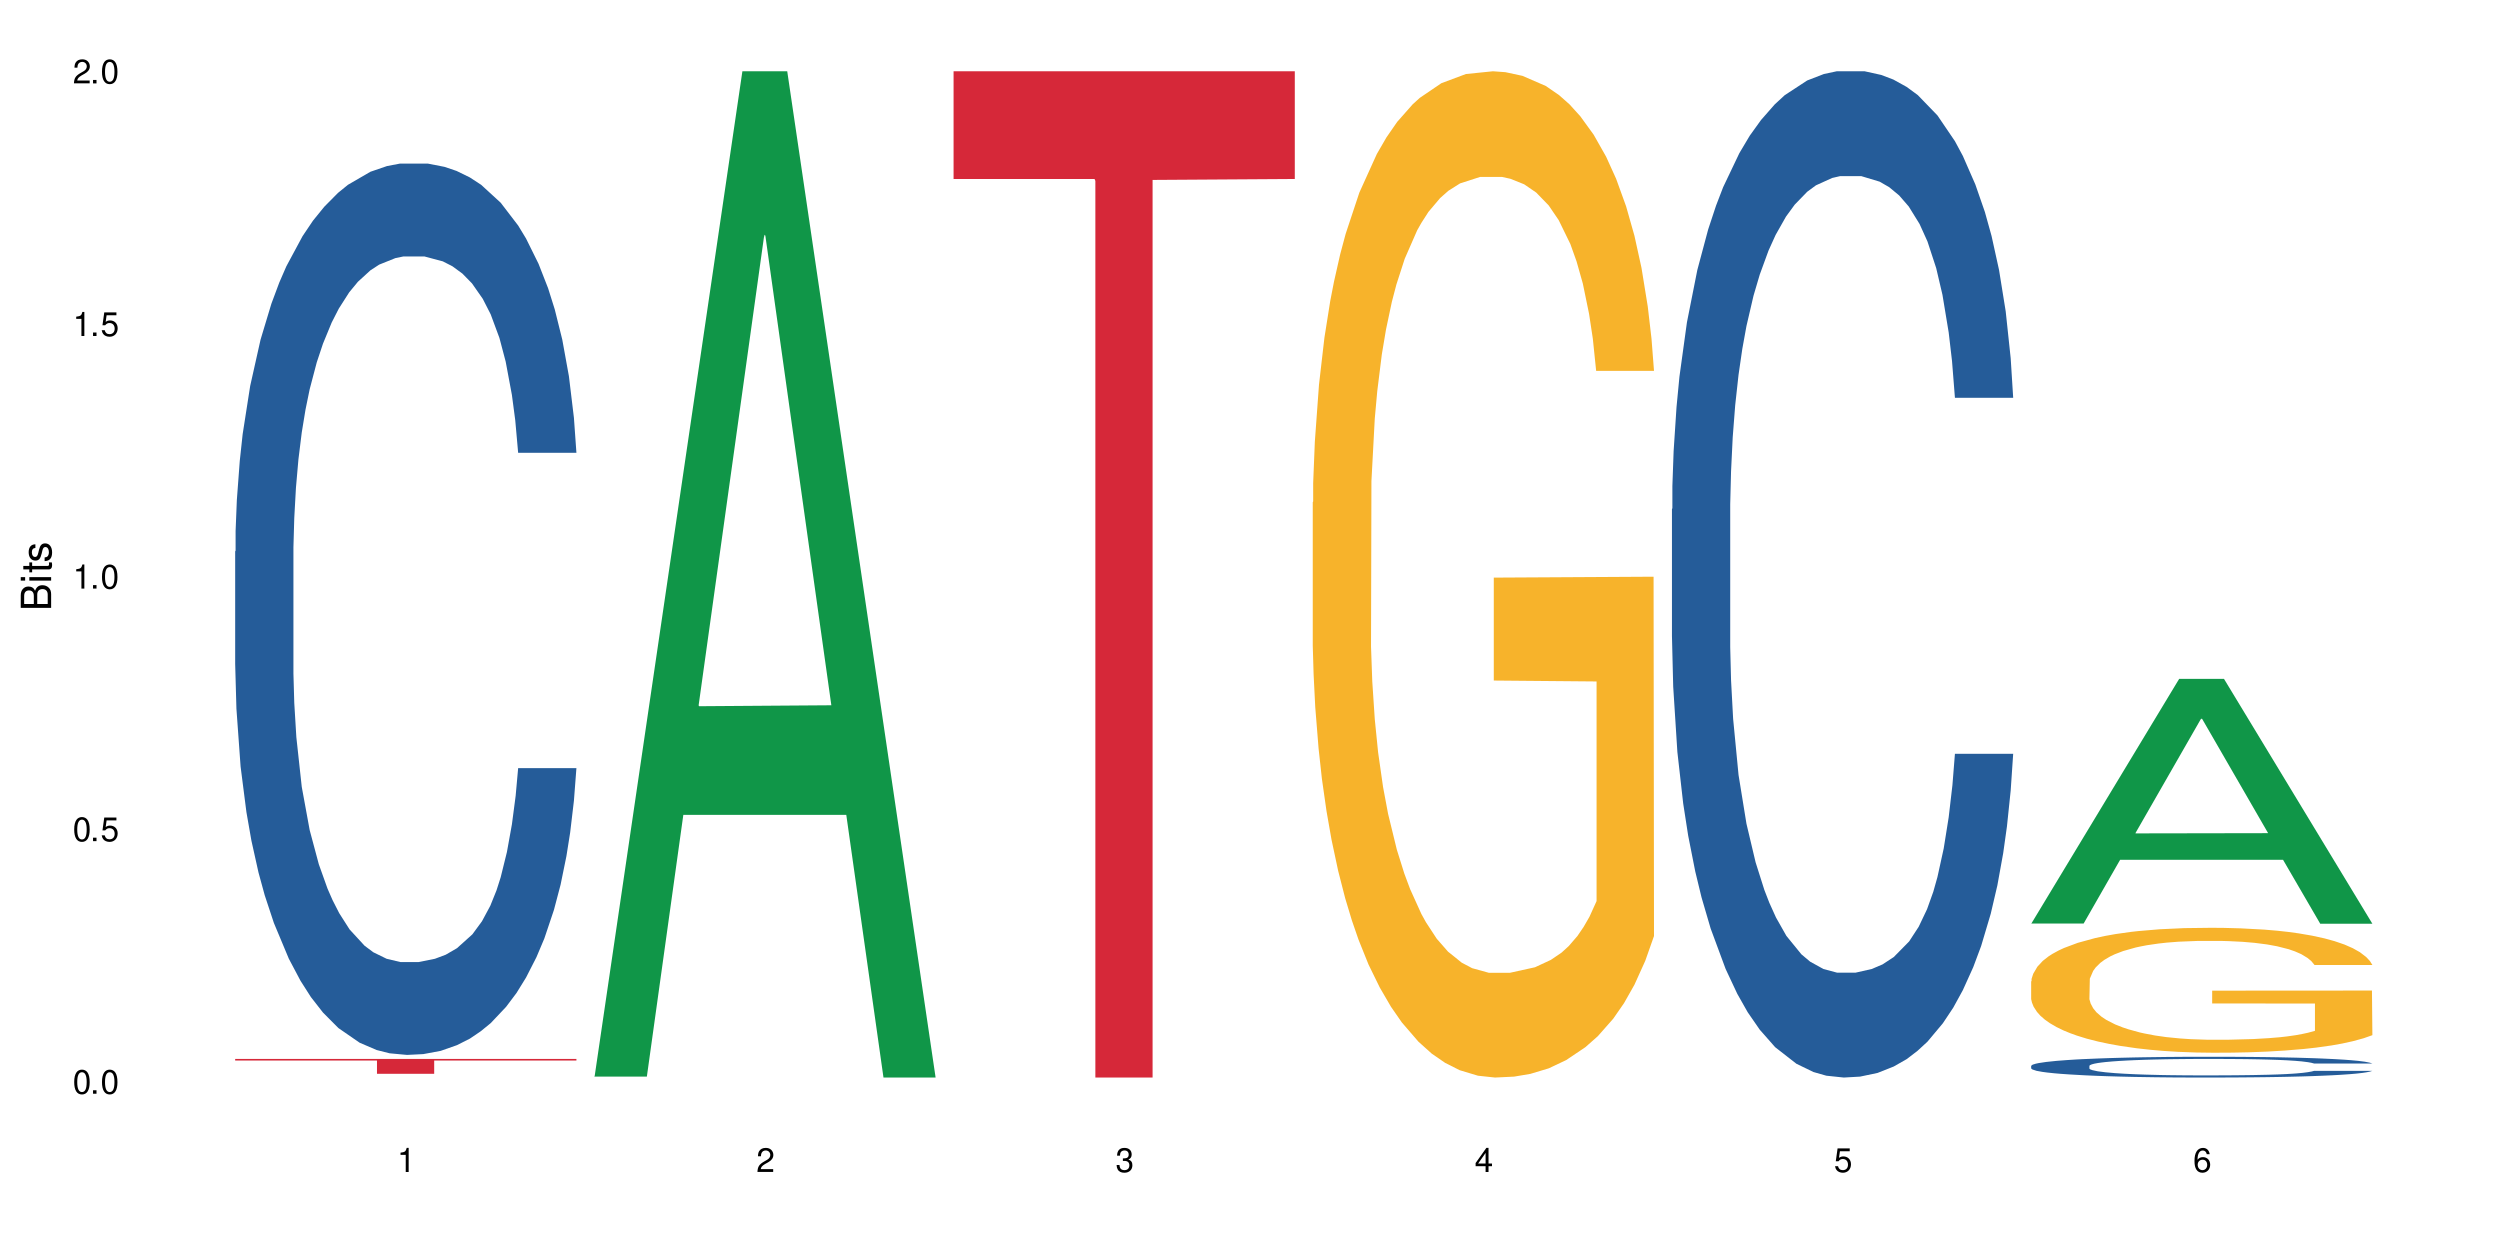 <?xml version="1.0" encoding="UTF-8"?>
<svg xmlns="http://www.w3.org/2000/svg" xmlns:xlink="http://www.w3.org/1999/xlink" width="720" height="360" viewBox="0 0 720 360">
<defs>
<g>
<g id="glyph-0-0">
</g>
<g id="glyph-0-1">
<path d="M 2.641 -6.938 C 2 -6.938 1.422 -6.656 1.078 -6.172 C 0.641 -5.562 0.406 -4.641 0.406 -3.359 C 0.406 -1.016 1.188 0.219 2.641 0.219 C 4.078 0.219 4.859 -1.016 4.859 -3.297 C 4.859 -4.641 4.656 -5.547 4.203 -6.172 C 3.844 -6.656 3.281 -6.938 2.641 -6.938 Z M 2.641 -6.188 C 3.547 -6.188 4 -5.25 4 -3.375 C 4 -1.406 3.562 -0.484 2.625 -0.484 C 1.734 -0.484 1.281 -1.438 1.281 -3.344 C 1.281 -5.25 1.734 -6.188 2.641 -6.188 Z M 2.641 -6.188 "/>
</g>
<g id="glyph-0-2">
<path d="M 1.828 -1 L 0.828 -1 L 0.828 0 L 1.828 0 Z M 1.828 -1 "/>
</g>
<g id="glyph-0-3">
<path d="M 4.562 -6.797 L 1.062 -6.797 L 0.547 -3.094 L 1.328 -3.094 C 1.719 -3.562 2.047 -3.734 2.578 -3.734 C 3.484 -3.734 4.062 -3.109 4.062 -2.094 C 4.062 -1.125 3.484 -0.531 2.578 -0.531 C 1.828 -0.531 1.375 -0.906 1.188 -1.672 L 0.328 -1.672 C 0.453 -1.109 0.547 -0.844 0.75 -0.594 C 1.125 -0.078 1.828 0.219 2.594 0.219 C 3.969 0.219 4.922 -0.781 4.922 -2.219 C 4.922 -3.562 4.031 -4.484 2.719 -4.484 C 2.25 -4.484 1.859 -4.359 1.469 -4.062 L 1.734 -5.969 L 4.562 -5.969 Z M 4.562 -6.797 "/>
</g>
<g id="glyph-0-4">
<path d="M 2.484 -4.938 L 2.484 0 L 3.328 0 L 3.328 -6.938 L 2.766 -6.938 C 2.469 -5.875 2.281 -5.734 0.984 -5.562 L 0.984 -4.938 Z M 2.484 -4.938 "/>
</g>
<g id="glyph-0-5">
<path d="M 4.859 -0.828 L 1.281 -0.828 C 1.359 -1.406 1.672 -1.781 2.5 -2.281 L 3.469 -2.828 C 4.406 -3.344 4.906 -4.062 4.906 -4.906 C 4.906 -5.484 4.672 -6.031 4.266 -6.406 C 3.859 -6.766 3.375 -6.938 2.719 -6.938 C 1.859 -6.938 1.219 -6.625 0.844 -6.031 C 0.609 -5.672 0.5 -5.234 0.484 -4.531 L 1.328 -4.531 C 1.359 -5.016 1.406 -5.281 1.531 -5.516 C 1.75 -5.938 2.188 -6.203 2.703 -6.203 C 3.469 -6.203 4.031 -5.641 4.031 -4.891 C 4.031 -4.344 3.719 -3.859 3.125 -3.516 L 2.234 -3 C 0.812 -2.172 0.406 -1.531 0.328 -0.016 L 4.859 -0.016 Z M 4.859 -0.828 "/>
</g>
<g id="glyph-0-6">
<path d="M 2.125 -3.188 L 2.578 -3.188 C 3.5 -3.188 3.984 -2.766 3.984 -1.922 C 3.984 -1.062 3.469 -0.531 2.594 -0.531 C 1.656 -0.531 1.203 -1 1.156 -2.016 L 0.312 -2.016 C 0.344 -1.453 0.438 -1.094 0.609 -0.781 C 0.953 -0.109 1.625 0.219 2.547 0.219 C 3.953 0.219 4.859 -0.625 4.859 -1.938 C 4.859 -2.828 4.516 -3.297 3.703 -3.594 C 4.344 -3.844 4.656 -4.328 4.656 -5.031 C 4.656 -6.219 3.875 -6.938 2.578 -6.938 C 1.203 -6.938 0.484 -6.172 0.453 -4.703 L 1.297 -4.703 C 1.312 -5.125 1.344 -5.359 1.453 -5.578 C 1.641 -5.969 2.062 -6.203 2.594 -6.203 C 3.344 -6.203 3.797 -5.75 3.797 -5 C 3.797 -4.516 3.609 -4.219 3.25 -4.047 C 3.016 -3.953 2.703 -3.922 2.125 -3.906 Z M 2.125 -3.188 "/>
</g>
<g id="glyph-0-7">
<path d="M 3.141 -1.672 L 3.141 0 L 3.984 0 L 3.984 -1.672 L 4.984 -1.672 L 4.984 -2.438 L 3.984 -2.438 L 3.984 -6.938 L 3.359 -6.938 L 0.266 -2.578 L 0.266 -1.672 Z M 3.141 -2.438 L 1 -2.438 L 3.141 -5.5 Z M 3.141 -2.438 "/>
</g>
<g id="glyph-0-8">
<path d="M 4.781 -5.125 C 4.609 -6.266 3.891 -6.938 2.844 -6.938 C 2.094 -6.938 1.422 -6.578 1.031 -5.953 C 0.594 -5.266 0.406 -4.422 0.406 -3.172 C 0.406 -2 0.578 -1.25 0.984 -0.641 C 1.359 -0.078 1.953 0.219 2.703 0.219 C 3.984 0.219 4.922 -0.75 4.922 -2.094 C 4.922 -3.375 4.062 -4.281 2.844 -4.281 C 2.172 -4.281 1.641 -4.031 1.281 -3.516 C 1.281 -5.234 1.828 -6.188 2.797 -6.188 C 3.391 -6.188 3.797 -5.797 3.938 -5.125 Z M 2.734 -3.531 C 3.547 -3.531 4.062 -2.953 4.062 -2.031 C 4.062 -1.156 3.484 -0.531 2.703 -0.531 C 1.922 -0.531 1.328 -1.188 1.328 -2.078 C 1.328 -2.938 1.906 -3.531 2.734 -3.531 Z M 2.734 -3.531 "/>
</g>
<g id="glyph-1-0">
</g>
<g id="glyph-1-1">
<path d="M 0 -0.953 L 0 -4.891 C 0 -5.719 -0.234 -6.344 -0.734 -6.797 C -1.188 -7.234 -1.812 -7.469 -2.5 -7.469 C -3.547 -7.469 -4.188 -7 -4.625 -5.875 C -4.984 -6.688 -5.625 -7.094 -6.531 -7.094 C -7.172 -7.094 -7.734 -6.859 -8.141 -6.391 C -8.562 -5.922 -8.75 -5.344 -8.75 -4.5 L -8.75 -0.953 Z M -4.984 -2.062 L -7.766 -2.062 L -7.766 -4.219 C -7.766 -4.844 -7.688 -5.203 -7.453 -5.5 C -7.219 -5.812 -6.859 -5.969 -6.375 -5.969 C -5.891 -5.969 -5.531 -5.812 -5.297 -5.5 C -5.062 -5.203 -4.984 -4.844 -4.984 -4.219 Z M -0.984 -2.062 L -4 -2.062 L -4 -4.781 C -4 -5.766 -3.438 -6.359 -2.484 -6.359 C -1.547 -6.359 -0.984 -5.766 -0.984 -4.781 Z M -0.984 -2.062 "/>
</g>
<g id="glyph-1-2">
<path d="M -6.281 -1.797 L -6.281 -0.797 L 0 -0.797 L 0 -1.797 Z M -8.75 -1.797 L -8.75 -0.797 L -7.484 -0.797 L -7.484 -1.797 Z M -8.75 -1.797 "/>
</g>
<g id="glyph-1-3">
<path d="M -6.281 -3.047 L -6.281 -2.016 L -8.016 -2.016 L -8.016 -1.016 L -6.281 -1.016 L -6.281 -0.172 L -5.469 -0.172 L -5.469 -1.016 L -0.719 -1.016 C -0.078 -1.016 0.281 -1.453 0.281 -2.234 C 0.281 -2.5 0.25 -2.719 0.188 -3.047 L -0.641 -3.047 C -0.609 -2.906 -0.594 -2.766 -0.594 -2.562 C -0.594 -2.141 -0.719 -2.016 -1.156 -2.016 L -5.469 -2.016 L -5.469 -3.047 Z M -6.281 -3.047 "/>
</g>
<g id="glyph-1-4">
<path d="M -4.531 -5.25 C -5.766 -5.25 -6.469 -4.422 -6.469 -2.969 C -6.469 -1.516 -5.719 -0.562 -4.547 -0.562 C -3.562 -0.562 -3.094 -1.062 -2.734 -2.562 L -2.516 -3.484 C -2.344 -4.188 -2.094 -4.469 -1.641 -4.469 C -1.047 -4.469 -0.641 -3.875 -0.641 -3 C -0.641 -2.453 -0.797 -2 -1.062 -1.75 C -1.25 -1.594 -1.422 -1.531 -1.875 -1.469 L -1.875 -0.406 C -0.422 -0.453 0.281 -1.266 0.281 -2.922 C 0.281 -4.5 -0.5 -5.516 -1.719 -5.516 C -2.656 -5.516 -3.172 -4.984 -3.469 -3.734 L -3.703 -2.766 C -3.891 -1.953 -4.156 -1.609 -4.594 -1.609 C -5.188 -1.609 -5.547 -2.125 -5.547 -2.938 C -5.547 -3.75 -5.203 -4.172 -4.531 -4.203 Z M -4.531 -5.25 "/>
</g>
</g>
</defs>
<rect x="-72" y="-36" width="864" height="432" fill="rgb(100%, 100%, 100%)" fill-opacity="1"/>
<path fill-rule="nonzero" fill="rgb(14.51%, 36.078%, 60%)" fill-opacity="1" d="M 67.73 158.809 L 67.852 158.574 L 67.852 152.941 L 68.211 144.023 L 69.051 132.762 L 69.887 125.02 L 72.047 111.176 L 75.043 97.801 L 78.156 87.477 L 80.434 81.375 L 82.473 76.684 L 87.145 68 L 90.145 63.543 L 93.379 59.555 L 97.332 55.562 L 100.211 53.219 L 106.684 49.465 L 111.477 47.82 L 115.191 47.117 L 123.223 47.117 L 128.016 48.055 L 131.492 49.23 L 135.324 51.105 L 138.562 53.219 L 144.195 58.379 L 149.227 64.949 L 151.504 68.703 L 155.102 75.977 L 157.855 83.02 L 159.773 89.117 L 161.934 97.801 L 163.848 108.359 L 165.289 120.324 L 166.008 130.414 L 149.227 130.414 L 148.391 121.031 L 147.43 113.758 L 145.633 104.137 L 143.836 97.332 L 141.316 90.527 L 139.039 86.066 L 135.926 81.609 L 133.168 78.793 L 130.293 76.684 L 127.535 75.273 L 122.262 73.867 L 116.148 73.867 L 113.871 74.336 L 109.199 76.215 L 106.684 77.855 L 103.086 81.141 L 100.57 84.191 L 97.574 88.883 L 95.535 92.871 L 93.02 98.973 L 91.223 104.371 L 89.184 112.113 L 87.984 117.98 L 86.906 124.551 L 85.949 132.293 L 85.23 140.504 L 84.75 149.188 L 84.508 157.633 L 84.508 194.004 L 84.75 202.453 L 85.348 212.309 L 86.906 226.621 L 89.184 239.055 L 91.82 248.91 L 94.336 255.949 L 95.777 259.234 L 97.691 262.988 L 100.688 267.684 L 105.004 272.375 L 107.52 274.254 L 111.355 276.129 L 115.312 277.07 L 120.586 277.07 L 125.258 276.129 L 128.375 274.957 L 131.609 273.078 L 136.043 269.09 L 138.801 265.336 L 141.199 260.879 L 142.996 256.418 L 144.195 252.664 L 145.992 245.391 L 147.43 237.414 L 148.508 229.199 L 149.227 221.223 L 166.008 221.223 L 165.289 230.609 L 164.207 239.762 L 163.129 246.566 L 161.453 254.777 L 159.535 262.051 L 156.777 270.266 L 154.5 275.66 L 151.504 281.527 L 148.75 285.984 L 145.754 289.973 L 141.316 294.668 L 138.441 297.012 L 135.324 299.125 L 131.609 301.004 L 126.938 302.645 L 121.902 303.582 L 117.227 303.816 L 112.195 303.348 L 108.48 302.41 L 103.566 300.297 L 97.453 296.074 L 93.02 291.617 L 89.543 287.16 L 86.547 282.465 L 83.191 276.129 L 78.875 265.805 L 76.238 257.828 L 74.441 251.258 L 72.406 242.105 L 70.969 233.895 L 69.289 220.754 L 68.09 204.094 L 67.73 191.188 Z M 67.73 158.809 "/>
<path fill-rule="nonzero" fill="rgb(83.922%, 15.686%, 22.353%)" fill-opacity="1" d="M 67.73 304.98 L 166.008 304.98 L 166.008 305.438 L 125.047 305.441 L 125.047 309.246 L 108.57 309.246 L 108.57 305.445 L 108.332 305.438 L 67.73 305.438 Z M 67.73 304.98 "/>
<path fill-rule="nonzero" fill="rgb(6.275%, 58.824%, 28.235%)" fill-opacity="1" d="M 171.18 310.059 L 171.285 309.789 L 213.809 20.527 L 226.723 20.527 L 269.453 310.332 L 254.441 310.332 L 243.73 234.684 L 196.797 234.684 L 186.297 310.059 L 171.18 310.059 L 201.312 203.391 L 239.426 203.117 L 220.422 67.875 L 220.211 67.602 L 220 68.418 L 201.207 203.117 L 201.312 203.391 Z M 171.18 310.059 "/>
<path fill-rule="nonzero" fill="rgb(83.922%, 15.686%, 22.353%)" fill-opacity="1" d="M 274.629 20.527 L 372.902 20.527 L 372.902 51.547 L 331.945 51.82 L 331.945 310.332 L 315.465 310.332 L 315.465 52.094 L 315.227 51.547 L 274.629 51.547 Z M 274.629 20.527 "/>
<path fill-rule="nonzero" fill="rgb(96.863%, 70.196%, 16.863%)" fill-opacity="1" d="M 378.074 144.652 L 378.195 144.387 L 378.195 139.094 L 378.676 127.184 L 379.871 110.777 L 381.43 97.277 L 383.109 86.691 L 384.188 81.133 L 385.984 73.195 L 387.543 67.371 L 391.496 55.461 L 396.531 44.348 L 399.289 39.582 L 402.402 35.082 L 406.84 30.055 L 408.875 28.203 L 415.109 23.965 L 422.18 21.32 L 429.969 20.527 L 433.566 20.789 L 438.48 21.848 L 445.191 24.762 L 449.023 27.406 L 452.02 30.055 L 455.137 33.496 L 458.973 38.789 L 462.566 45.141 L 465.445 51.492 L 468.32 59.43 L 470.719 67.902 L 472.754 77.164 L 474.555 88.281 L 475.633 97.543 L 476.352 106.805 L 459.691 106.805 L 458.734 97.543 L 457.652 90.398 L 455.855 81.664 L 454.059 75.312 L 452.262 70.281 L 448.906 63.402 L 446.027 59.168 L 442.434 55.461 L 438.957 53.078 L 435.004 51.492 L 432.605 50.961 L 426.254 50.961 L 420.5 52.816 L 417.145 54.934 L 414.75 57.051 L 411.395 61.02 L 409.355 64.195 L 408.156 66.312 L 404.562 74.516 L 402.164 81.93 L 400.848 86.957 L 399.168 94.898 L 397.969 102.043 L 396.652 112.629 L 395.934 120.57 L 394.973 138.566 L 394.855 186.207 L 395.215 196.262 L 395.934 207.113 L 396.891 216.641 L 398.328 226.699 L 399.766 234.375 L 402.285 244.695 L 404.441 251.578 L 406.121 256.078 L 409.355 263.223 L 410.672 265.605 L 413.789 270.367 L 417.027 274.074 L 420.98 277.25 L 423.977 278.836 L 428.77 280.16 L 434.883 280.16 L 442.074 278.574 L 446.629 276.457 L 449.746 274.34 L 451.781 272.484 L 454.297 269.574 L 456.098 266.926 L 457.773 264.016 L 459.812 259.516 L 459.812 196.262 L 430.211 195.996 L 430.211 166.355 L 476.23 166.09 L 476.352 269.574 L 473.832 276.719 L 470.719 283.602 L 467.723 288.895 L 464.605 293.395 L 460.172 298.422 L 456.574 301.598 L 451.062 305.305 L 446.027 307.688 L 440.754 309.273 L 436.082 310.066 L 430.57 310.332 L 425.656 309.805 L 420.383 308.215 L 416.188 306.098 L 412.352 303.453 L 408.516 300.012 L 403.723 294.453 L 400.605 289.953 L 397.371 284.395 L 394.133 277.777 L 391.258 270.633 L 389.34 265.074 L 387.422 258.723 L 385.387 250.781 L 383.469 241.785 L 382.031 233.578 L 380.711 224.316 L 379.754 215.582 L 378.793 203.672 L 378.316 194.145 L 378.074 185.941 Z M 378.074 144.652 "/>
<path fill-rule="nonzero" fill="rgb(14.51%, 36.078%, 60%)" fill-opacity="1" d="M 481.523 146.621 L 481.645 146.355 L 481.645 140 L 482.004 129.934 L 482.84 117.215 L 483.68 108.477 L 485.836 92.844 L 488.832 77.746 L 491.949 66.09 L 494.227 59.203 L 496.266 53.902 L 500.938 44.102 L 503.934 39.07 L 507.172 34.566 L 511.125 30.062 L 514 27.414 L 520.473 23.176 L 525.27 21.32 L 528.984 20.527 L 537.012 20.527 L 541.809 21.586 L 545.281 22.91 L 549.117 25.031 L 552.352 27.414 L 557.984 33.242 L 563.02 40.66 L 565.297 44.898 L 568.891 53.109 L 571.648 61.055 L 573.566 67.945 L 575.723 77.746 L 577.641 89.668 L 579.078 103.176 L 579.797 114.566 L 563.02 114.566 L 562.18 103.973 L 561.223 95.758 L 559.426 84.898 L 557.625 77.215 L 555.109 69.535 L 552.832 64.5 L 549.715 59.469 L 546.961 56.289 L 544.082 53.902 L 541.328 52.316 L 536.055 50.727 L 529.941 50.727 L 527.664 51.254 L 522.992 53.375 L 520.473 55.23 L 516.879 58.938 L 514.363 62.383 L 511.367 67.68 L 509.328 72.184 L 506.812 79.07 L 505.012 85.164 L 502.977 93.906 L 501.777 100.527 L 500.699 107.945 L 499.738 116.688 L 499.02 125.957 L 498.543 135.762 L 498.301 145.297 L 498.301 186.355 L 498.543 195.895 L 499.141 207.02 L 500.699 223.18 L 502.977 237.219 L 505.613 248.344 L 508.129 256.293 L 509.566 260 L 511.484 264.238 L 514.48 269.535 L 518.797 274.836 L 521.312 276.953 L 525.148 279.074 L 529.102 280.133 L 534.375 280.133 L 539.051 279.074 L 542.168 277.75 L 545.402 275.629 L 549.836 271.125 L 552.594 266.887 L 554.988 261.855 L 556.789 256.82 L 557.984 252.582 L 559.785 244.371 L 561.223 235.363 L 562.301 226.094 L 563.02 217.086 L 579.797 217.086 L 579.078 227.684 L 578 238.012 L 576.922 245.695 L 575.246 254.969 L 573.328 263.18 L 570.57 272.449 L 568.293 278.543 L 565.297 285.168 L 562.539 290.199 L 559.543 294.703 L 555.109 300 L 552.234 302.648 L 549.117 305.035 L 545.402 307.152 L 540.727 309.008 L 535.695 310.066 L 531.02 310.332 L 525.988 309.801 L 522.27 308.742 L 517.359 306.359 L 511.246 301.59 L 506.812 296.559 L 503.336 291.523 L 500.34 286.227 L 496.984 279.074 L 492.668 267.418 L 490.031 258.41 L 488.234 250.992 L 486.195 240.664 L 484.758 231.391 L 483.082 216.555 L 481.883 197.746 L 481.523 183.18 Z M 481.523 146.621 "/>
<path fill-rule="nonzero" fill="rgb(6.275%, 58.824%, 28.235%)" fill-opacity="1" d="M 584.973 265.973 L 585.074 265.906 L 627.598 195.52 L 640.512 195.52 L 683.246 266.039 L 668.23 266.039 L 657.523 247.629 L 610.59 247.629 L 600.09 265.973 L 584.973 265.973 L 615.105 240.016 L 653.219 239.949 L 634.215 207.043 L 634.004 206.977 L 633.793 207.172 L 615 239.949 L 615.105 240.016 Z M 584.973 265.973 "/>
<path fill-rule="nonzero" fill="rgb(14.51%, 36.078%, 60%)" fill-opacity="1" d="M 584.973 306.953 L 585.09 306.949 L 585.09 306.816 L 585.449 306.609 L 586.289 306.348 L 587.129 306.168 L 589.285 305.844 L 592.281 305.531 L 595.398 305.293 L 597.676 305.148 L 599.711 305.039 L 604.387 304.84 L 607.383 304.734 L 610.617 304.641 L 614.574 304.547 L 617.449 304.492 L 623.922 304.406 L 628.715 304.367 L 632.43 304.352 L 640.461 304.352 L 645.254 304.375 L 648.73 304.402 L 652.566 304.445 L 655.801 304.492 L 661.434 304.613 L 666.469 304.766 L 668.746 304.855 L 672.34 305.023 L 675.098 305.188 L 677.016 305.332 L 679.172 305.531 L 681.09 305.777 L 682.527 306.059 L 683.246 306.293 L 666.469 306.293 L 665.629 306.074 L 664.672 305.906 L 662.871 305.68 L 661.074 305.523 L 658.559 305.363 L 656.281 305.258 L 653.164 305.156 L 650.406 305.09 L 647.531 305.039 L 644.773 305.008 L 639.504 304.977 L 633.391 304.977 L 631.113 304.984 L 626.438 305.031 L 623.922 305.066 L 620.328 305.145 L 617.809 305.215 L 614.812 305.324 L 612.777 305.418 L 610.258 305.559 L 608.461 305.688 L 606.426 305.867 L 605.227 306.004 L 604.148 306.156 L 603.188 306.336 L 602.469 306.527 L 601.988 306.73 L 601.75 306.926 L 601.75 307.773 L 601.988 307.973 L 602.59 308.199 L 604.148 308.535 L 606.426 308.824 L 609.059 309.055 L 611.578 309.219 L 613.016 309.293 L 614.934 309.383 L 617.93 309.492 L 622.242 309.602 L 624.762 309.645 L 628.598 309.688 L 632.551 309.711 L 637.824 309.711 L 642.5 309.688 L 645.613 309.66 L 648.852 309.617 L 653.285 309.523 L 656.043 309.438 L 658.438 309.332 L 660.234 309.227 L 661.434 309.141 L 663.23 308.973 L 664.672 308.785 L 665.75 308.594 L 666.469 308.406 L 683.246 308.406 L 682.527 308.625 L 681.449 308.84 L 680.371 309 L 678.691 309.191 L 676.773 309.359 L 674.02 309.551 L 671.742 309.676 L 668.746 309.812 L 665.988 309.918 L 662.992 310.012 L 658.559 310.121 L 655.68 310.176 L 652.566 310.223 L 648.852 310.266 L 644.176 310.305 L 639.141 310.328 L 634.469 310.332 L 629.434 310.32 L 625.719 310.301 L 620.805 310.25 L 614.695 310.152 L 610.258 310.047 L 606.785 309.945 L 603.789 309.836 L 600.43 309.688 L 596.117 309.445 L 593.48 309.262 L 591.684 309.109 L 589.645 308.895 L 588.207 308.703 L 586.527 308.398 L 585.332 308.008 L 584.973 307.707 Z M 584.973 306.953 "/>
<path fill-rule="nonzero" fill="rgb(96.863%, 70.196%, 16.863%)" fill-opacity="1" d="M 584.973 282.613 L 585.09 282.582 L 585.09 281.926 L 585.57 280.445 L 586.77 278.41 L 588.328 276.73 L 590.004 275.418 L 591.082 274.727 L 592.883 273.742 L 594.438 273.02 L 598.395 271.539 L 603.426 270.16 L 606.184 269.566 L 609.301 269.008 L 613.734 268.383 L 615.773 268.156 L 622.004 267.629 L 629.074 267.301 L 636.867 267.203 L 640.461 267.234 L 645.375 267.367 L 652.086 267.727 L 655.922 268.055 L 658.918 268.383 L 662.035 268.812 L 665.867 269.469 L 669.465 270.258 L 672.34 271.047 L 675.215 272.031 L 677.613 273.086 L 679.652 274.234 L 681.449 275.613 L 682.527 276.766 L 683.246 277.914 L 666.586 277.914 L 665.629 276.766 L 664.551 275.879 L 662.754 274.793 L 660.953 274.004 L 659.156 273.379 L 655.801 272.527 L 652.926 272 L 649.328 271.539 L 645.855 271.242 L 641.898 271.047 L 639.504 270.98 L 633.148 270.98 L 627.398 271.211 L 624.043 271.473 L 621.645 271.738 L 618.289 272.23 L 616.25 272.625 L 615.055 272.887 L 611.457 273.906 L 609.059 274.824 L 607.742 275.449 L 606.062 276.438 L 604.867 277.324 L 603.547 278.637 L 602.828 279.625 L 601.871 281.859 L 601.75 287.773 L 602.109 289.023 L 602.828 290.371 L 603.789 291.555 L 605.227 292.805 L 606.664 293.758 L 609.18 295.039 L 611.336 295.891 L 613.016 296.449 L 616.25 297.34 L 617.57 297.633 L 620.688 298.227 L 623.922 298.688 L 627.875 299.078 L 630.871 299.277 L 635.668 299.441 L 641.777 299.441 L 648.969 299.246 L 653.523 298.98 L 656.641 298.719 L 658.676 298.488 L 661.195 298.129 L 662.992 297.797 L 664.672 297.438 L 666.707 296.879 L 666.707 289.023 L 637.105 288.992 L 637.105 285.309 L 683.125 285.277 L 683.246 298.129 L 680.73 299.016 L 677.613 299.867 L 674.617 300.527 L 671.5 301.086 L 667.066 301.711 L 663.473 302.105 L 657.957 302.562 L 652.926 302.859 L 647.652 303.059 L 642.977 303.156 L 637.465 303.188 L 632.551 303.121 L 627.277 302.926 L 623.082 302.664 L 619.246 302.332 L 615.414 301.906 L 610.617 301.215 L 607.504 300.656 L 604.266 299.969 L 601.031 299.145 L 598.156 298.258 L 596.238 297.566 L 594.32 296.781 L 592.281 295.793 L 590.363 294.676 L 588.926 293.656 L 587.609 292.508 L 586.648 291.422 L 585.691 289.945 L 585.211 288.762 L 584.973 287.742 Z M 584.973 282.613 "/>
<g fill="rgb(0%, 0%, 0%)" fill-opacity="1">
<use xlink:href="#glyph-0-1" x="20.965" y="314.993"/>
<use xlink:href="#glyph-0-2" x="25.965" y="314.993"/>
<use xlink:href="#glyph-0-1" x="28.965" y="314.993"/>
</g>
<g fill="rgb(0%, 0%, 0%)" fill-opacity="1">
<use xlink:href="#glyph-0-1" x="20.965" y="242.251"/>
<use xlink:href="#glyph-0-2" x="25.965" y="242.251"/>
<use xlink:href="#glyph-0-3" x="28.965" y="242.251"/>
</g>
<g fill="rgb(0%, 0%, 0%)" fill-opacity="1">
<use xlink:href="#glyph-0-4" x="20.965" y="169.509"/>
<use xlink:href="#glyph-0-2" x="25.965" y="169.509"/>
<use xlink:href="#glyph-0-1" x="28.965" y="169.509"/>
</g>
<g fill="rgb(0%, 0%, 0%)" fill-opacity="1">
<use xlink:href="#glyph-0-4" x="20.965" y="96.767"/>
<use xlink:href="#glyph-0-2" x="25.965" y="96.767"/>
<use xlink:href="#glyph-0-3" x="28.965" y="96.767"/>
</g>
<g fill="rgb(0%, 0%, 0%)" fill-opacity="1">
<use xlink:href="#glyph-0-5" x="20.965" y="24.024"/>
<use xlink:href="#glyph-0-2" x="25.965" y="24.024"/>
<use xlink:href="#glyph-0-1" x="28.965" y="24.024"/>
</g>
<g fill="rgb(0%, 0%, 0%)" fill-opacity="1">
<use xlink:href="#glyph-0-4" x="114.367" y="337.532"/>
</g>
<g fill="rgb(0%, 0%, 0%)" fill-opacity="1">
<use xlink:href="#glyph-0-5" x="217.816" y="337.532"/>
</g>
<g fill="rgb(0%, 0%, 0%)" fill-opacity="1">
<use xlink:href="#glyph-0-6" x="321.266" y="337.532"/>
</g>
<g fill="rgb(0%, 0%, 0%)" fill-opacity="1">
<use xlink:href="#glyph-0-7" x="424.711" y="337.532"/>
</g>
<g fill="rgb(0%, 0%, 0%)" fill-opacity="1">
<use xlink:href="#glyph-0-3" x="528.16" y="337.532"/>
</g>
<g fill="rgb(0%, 0%, 0%)" fill-opacity="1">
<use xlink:href="#glyph-0-8" x="631.609" y="337.532"/>
</g>
<g fill="rgb(0%, 0%, 0%)" fill-opacity="1">
<use xlink:href="#glyph-1-1" x="14.725" y="176.012"/>
<use xlink:href="#glyph-1-2" x="14.725" y="168.012"/>
<use xlink:href="#glyph-1-3" x="14.725" y="165.012"/>
<use xlink:href="#glyph-1-4" x="14.725" y="162.012"/>
</g>
</svg>
